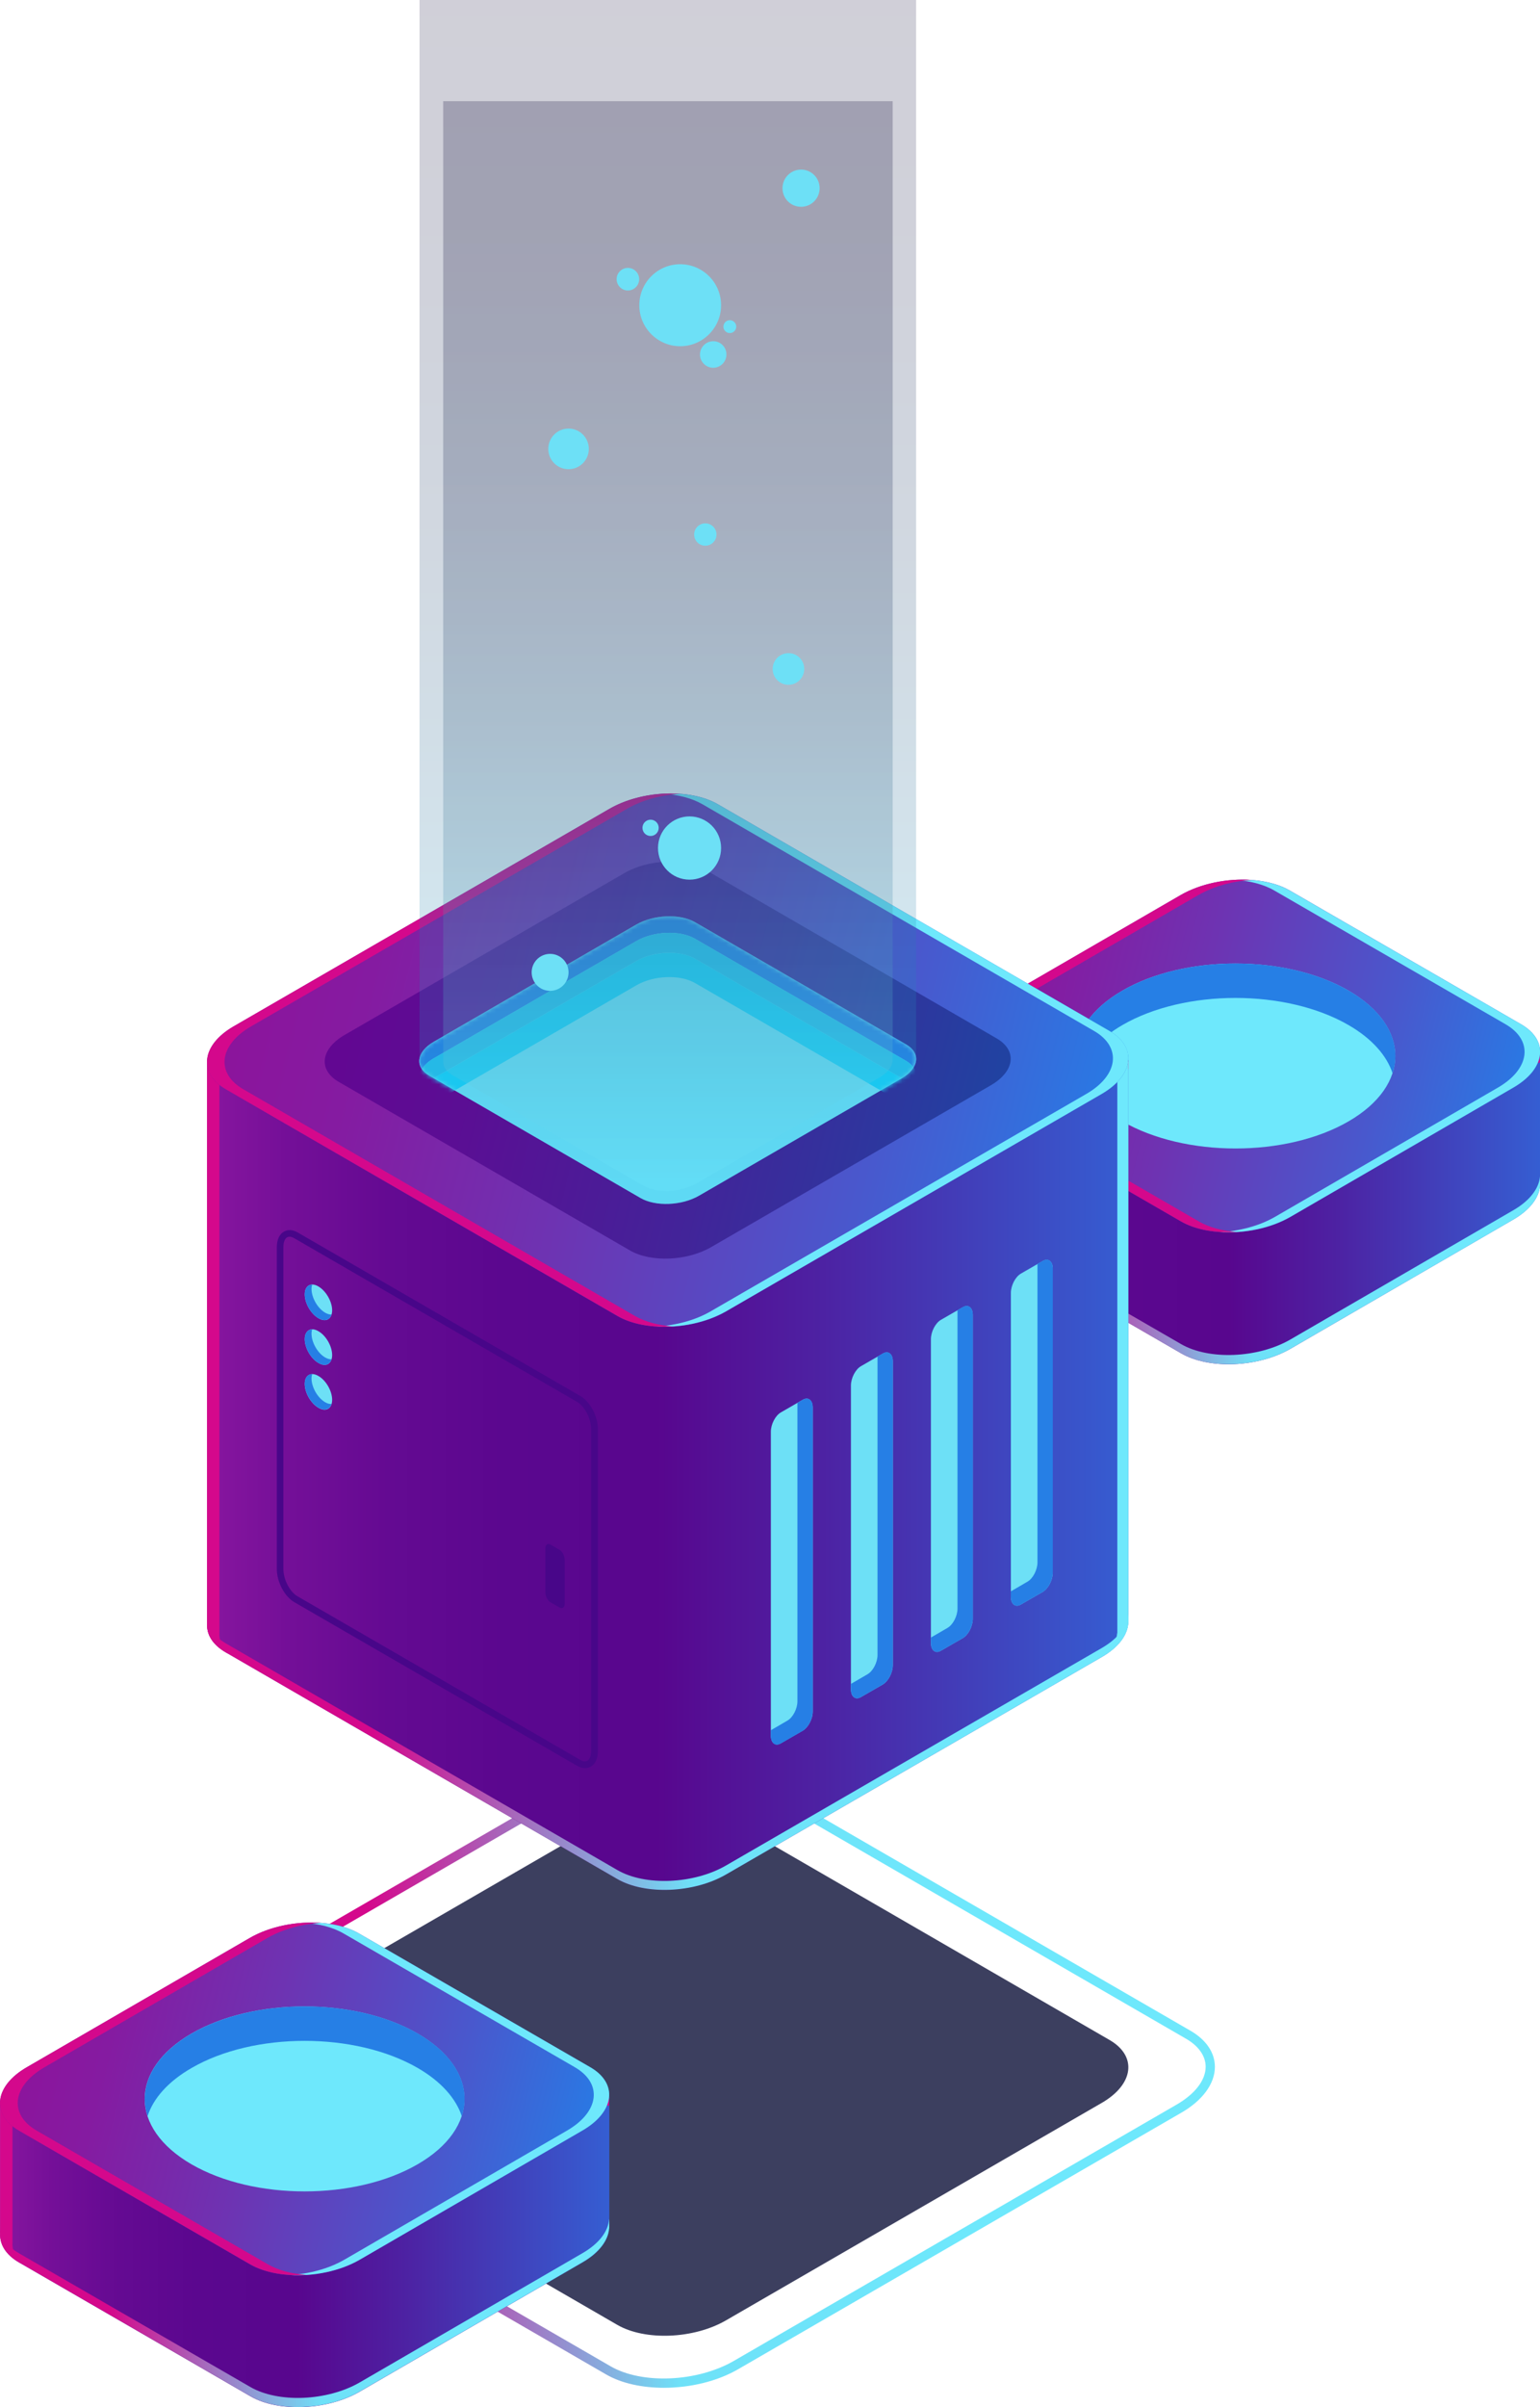 <svg width="349" height="545" viewBox="0 0 349 545" fill="none" xmlns="http://www.w3.org/2000/svg">
<g clip-path="url(#clip0_1_10963)">
<path d="M349 238.592H304.639L292.318 231.513C285.965 227.822 274.855 228.291 267.512 232.533L255.328 239.639H210.968V269.47H210.995C210.803 271.949 212.205 274.373 215.258 276.136L267.649 306.408C274.002 310.099 285.113 309.63 292.456 305.388L342.95 276.136C346.772 273.932 348.807 271.123 349 268.451H349.027V238.592H349Z" fill="url(#paint0_linear_1_10963)"/>
<path d="M342.922 274.042L292.428 303.295C285.085 307.537 273.975 308.005 267.622 304.314L215.258 274.07C212.205 272.307 210.803 269.911 210.995 267.404H210.968V269.47H210.995C210.803 271.949 212.205 274.373 215.258 276.136L267.649 306.408C274.002 310.099 285.113 309.63 292.456 305.388L342.95 276.136C346.772 273.932 348.807 271.123 349 268.451H349.027V266.358H349C348.78 269.057 346.745 271.839 342.922 274.042Z" fill="url(#paint1_linear_1_10963)"/>
<path d="M213.8 271.508L213.773 241.677H258.106L270.289 234.571C277.632 230.329 288.743 229.861 295.096 233.552L307.417 240.631H348.972V238.565H304.612L292.291 231.486C285.938 227.795 274.827 228.263 267.484 232.505L255.328 239.639H210.968V269.47H210.995C210.803 271.949 212.205 274.373 215.258 276.136L215.753 276.439C214.323 274.951 213.663 273.244 213.8 271.508Z" fill="#D4088C"/>
<path d="M267.649 276.549L215.258 246.277C208.905 242.586 209.703 236.168 217.046 231.927L267.539 202.674C274.882 198.432 285.993 197.964 292.346 201.655L344.737 231.927C351.09 235.618 350.293 242.036 342.95 246.277L292.456 275.53C285.113 279.772 274.002 280.213 267.649 276.549Z" fill="url(#paint2_linear_1_10963)"/>
<path d="M344.71 231.927L292.318 201.655C289.018 199.754 284.453 198.956 279.805 199.231C283.188 199.424 286.378 200.223 288.826 201.655L341.217 231.927C347.57 235.618 346.772 242.036 339.429 246.277L288.936 275.53C285.388 277.568 280.988 278.725 276.642 278.973C282.005 279.304 287.946 278.119 292.428 275.53L342.922 246.277C350.293 242.036 351.09 235.618 344.71 231.927Z" fill="#6EE8FC"/>
<path d="M271.664 276.549L219.273 246.277C212.92 242.586 213.718 236.168 221.061 231.927L271.554 202.674C275.047 200.663 279.365 199.506 283.655 199.231C278.21 198.845 272.132 200.03 267.539 202.674L217.018 231.927C209.675 236.168 208.877 242.586 215.23 246.277L267.622 276.549C270.949 278.477 275.625 279.248 280.355 278.945C277.082 278.725 274.03 277.926 271.664 276.549Z" fill="#D4088C"/>
<path d="M305.602 253.907C291.466 262.088 268.529 262.088 254.366 253.907C240.23 245.727 240.23 232.478 254.366 224.297C268.502 216.116 291.438 216.116 305.602 224.297C319.738 232.478 319.738 245.727 305.602 253.907Z" fill="#6EE8FC"/>
<path d="M254.366 232.092C268.502 223.911 291.438 223.911 305.602 232.092C310.937 235.177 314.265 239.006 315.585 243C317.73 236.416 314.403 229.365 305.602 224.297C291.466 216.116 268.529 216.116 254.366 224.297C245.565 229.392 242.237 236.444 244.383 243C245.703 239.006 249.03 235.204 254.366 232.092Z" fill="#267FE5"/>
<path opacity="0.8" d="M139.903 526.407L51.181 475.091C44.883 471.456 45.653 465.065 52.941 460.851L138.115 411.601C145.403 407.386 156.431 406.918 162.729 410.582L251.451 461.898C257.748 465.533 256.978 471.924 249.69 476.138L164.517 525.388C157.229 529.602 146.2 530.043 139.903 526.407Z" fill="#0C0F38"/>
<path d="M150.463 540.648C145.54 540.648 140.865 539.656 137.345 537.618L32.837 477.185C29.262 475.119 27.282 472.199 27.282 469.004C27.282 465.203 30.06 461.402 34.9 458.62L135.255 400.583C144.11 395.46 157.586 394.936 165.287 399.371L269.794 459.804C273.37 461.87 275.322 464.79 275.322 467.985C275.322 471.786 272.545 475.587 267.704 478.369L167.349 536.406C162.537 539.216 156.349 540.648 150.463 540.648ZM152.168 398.407C146.668 398.407 140.838 399.757 136.3 402.373L35.945 460.41C31.765 462.834 29.372 465.947 29.372 468.977C29.372 471.4 30.967 473.687 33.855 475.339L138.362 535.773C145.485 539.904 158.026 539.353 166.304 534.561L266.659 476.524C270.839 474.1 273.232 470.987 273.232 467.957C273.232 465.533 271.637 463.247 268.749 461.595L164.242 401.161C161.024 399.316 156.706 398.407 152.168 398.407Z" fill="url(#paint3_linear_1_10963)"/>
<path d="M255.713 240.025H211.71L162.729 211.709C156.431 208.073 145.403 208.514 138.115 212.728L90.894 240.025H46.918V367.529H46.946C46.753 370.008 48.128 372.377 51.181 374.14L139.903 425.456C146.2 429.092 157.229 428.651 164.517 424.437L249.69 375.187C253.486 373.011 255.493 370.229 255.686 367.557H255.713V240.025Z" fill="url(#paint4_linear_1_10963)"/>
<path d="M249.69 373.148L164.517 422.398C157.229 426.613 146.2 427.081 139.903 423.418L51.181 372.102C48.156 370.339 46.781 367.97 46.946 365.491H46.918V367.529H46.946C46.753 370.008 48.128 372.377 51.181 374.14L139.903 425.456C146.2 429.092 157.229 428.651 164.517 424.437L249.69 375.187C253.486 373.011 255.493 370.229 255.686 367.557H255.713V365.519H255.686C255.493 368.19 253.486 370.945 249.69 373.148Z" fill="url(#paint5_linear_1_10963)"/>
<path d="M49.724 369.595V242.091H93.699L140.92 214.794C148.208 210.579 159.236 210.111 165.534 213.775L214.515 242.091H255.741V240.052H211.738L162.729 211.709C156.431 208.073 145.403 208.514 138.115 212.728L90.894 240.025H46.918V367.529H46.946C46.753 370.008 48.128 372.377 51.181 374.14L51.676 374.415C50.246 372.983 49.586 371.303 49.724 369.595Z" fill="#D4088C"/>
<path d="M253.211 242.394V369.76H253.183C253.073 371.275 252.358 372.818 251.093 374.278C253.981 372.267 255.521 369.871 255.686 367.529H255.713V240.328C254.806 240.934 253.953 241.595 253.211 242.394Z" fill="#6EE8FC"/>
<path d="M139.903 297.951L51.181 246.635C44.883 243 45.653 236.609 52.941 232.395L138.115 183.145C145.403 178.931 156.431 178.462 162.729 182.126L251.451 233.442C257.748 237.077 256.978 243.468 249.69 247.682L164.517 296.932C157.229 301.147 146.2 301.587 139.903 297.951Z" fill="url(#paint6_linear_1_10963)"/>
<path d="M251.451 233.442L162.729 182.126C159.456 180.225 154.919 179.454 150.298 179.729C153.654 179.922 156.816 180.721 159.236 182.126L247.958 233.442C254.256 237.077 253.486 243.468 246.198 247.682L161.024 296.932C157.504 298.97 153.131 300.1 148.841 300.348C154.176 300.678 160.034 299.494 164.517 296.932L249.69 247.682C256.978 243.44 257.776 237.077 251.451 233.442Z" fill="#6EE8FC"/>
<path d="M142.818 283.16L76.758 244.955C72.055 242.228 72.66 237.491 78.078 234.351L141.498 197.688C146.916 194.548 155.111 194.218 159.814 196.917L225.874 235.122C230.577 237.849 229.971 242.586 224.554 245.727L161.134 282.389C155.716 285.529 147.521 285.859 142.818 283.16Z" fill="url(#paint7_linear_1_10963)"/>
<path d="M145.155 271.26L97.302 243.578C93.892 241.622 94.332 238.179 98.264 235.893L144.193 209.34C148.126 207.081 154.066 206.833 157.476 208.789L205.33 236.471C208.74 238.427 208.3 241.87 204.367 244.156L158.411 270.737C154.506 272.996 148.566 273.244 145.155 271.26Z" fill="#6DE0F6"/>
<path d="M143.863 297.951L55.141 246.635C48.843 243 49.614 236.609 56.902 232.395L142.075 183.145C145.54 181.134 149.831 180.005 154.066 179.729C148.648 179.344 142.653 180.501 138.087 183.145L52.941 232.395C45.653 236.609 44.856 242.972 51.181 246.635L139.903 297.951C143.203 299.879 147.823 300.651 152.526 300.348C149.281 300.1 146.228 299.301 143.863 297.951Z" fill="#D4088C"/>
<mask id="mask0_1_10963" style="mask-type:luminance" maskUnits="userSpaceOnUse" x="95" y="207" width="113" height="66">
<path d="M145.155 271.26L97.302 243.578C93.892 241.622 94.332 238.179 98.264 235.893L144.193 209.34C148.126 207.081 154.066 206.833 157.476 208.789L205.33 236.471C208.74 238.427 208.3 241.87 204.367 244.156L158.411 270.737C154.506 272.996 148.566 273.244 145.155 271.26Z" fill="white"/>
</mask>
<g mask="url(#mask0_1_10963)">
<path d="M98.237 239.667L144.193 213.086C148.126 210.8 154.066 210.579 157.476 212.535L205.357 240.218C206.1 240.658 206.65 241.182 207.035 241.733C208.19 239.86 207.695 237.821 205.357 236.471L157.476 208.789C154.066 206.833 148.126 207.081 144.193 209.34L98.237 235.921C95.184 237.683 94.277 240.162 95.624 242.091C96.147 241.209 96.999 240.383 98.237 239.667Z" fill="#267FE5"/>
</g>
<mask id="mask1_1_10963" style="mask-type:luminance" maskUnits="userSpaceOnUse" x="95" y="207" width="113" height="66">
<path d="M145.155 271.26L97.302 243.578C93.892 241.622 94.332 238.179 98.264 235.893L144.193 209.34C148.126 207.081 154.066 206.833 157.476 208.789L205.33 236.471C208.74 238.427 208.3 241.87 204.367 244.156L158.411 270.737C154.506 272.996 148.566 273.244 145.155 271.26Z" fill="white"/>
</mask>
<g mask="url(#mask1_1_10963)">
<path d="M98.237 244.184L144.193 217.603C148.126 215.317 154.066 215.097 157.476 217.052L205.357 244.735C205.962 245.093 206.402 245.479 206.76 245.919C208.272 243.936 207.86 241.677 205.357 240.218L157.476 212.535C154.066 210.579 148.126 210.827 144.193 213.086L98.237 239.667C94.992 241.54 94.194 244.184 95.872 246.167C96.422 245.451 97.192 244.79 98.237 244.184Z" fill="#25BFEC"/>
</g>
<mask id="mask2_1_10963" style="mask-type:luminance" maskUnits="userSpaceOnUse" x="95" y="207" width="113" height="66">
<path d="M145.155 271.26L97.302 243.578C93.892 241.622 94.332 238.179 98.264 235.893L144.193 209.34C148.126 207.081 154.066 206.833 157.476 208.789L205.33 236.471C208.74 238.427 208.3 241.87 204.367 244.156L158.411 270.737C154.506 272.996 148.566 273.244 145.155 271.26Z" fill="white"/>
</mask>
<g mask="url(#mask2_1_10963)">
<path d="M96.339 251.18C96.834 250.657 97.439 250.161 98.237 249.693L144.193 223.112C148.126 220.826 154.066 220.606 157.476 222.561L205.357 250.244C205.715 250.464 206.017 250.685 206.292 250.932C208.3 248.812 208.08 246.305 205.357 244.735L157.476 217.052C154.066 215.097 148.126 215.345 144.193 217.603L98.237 244.184C94.717 246.222 94.029 249.17 96.339 251.18Z" fill="#18D0F7"/>
</g>
<path d="M181.898 391.879L176.975 394.716C175.71 395.46 174.693 394.661 174.693 392.981V324.174C174.693 322.494 175.71 320.51 176.975 319.794L181.898 316.957C183.163 316.214 184.181 317.012 184.181 318.693V387.499C184.208 389.179 183.163 391.163 181.898 391.879Z" fill="#6DE0F6"/>
<path d="M181.898 316.957L180.715 317.646V385.213C180.715 386.893 179.698 388.876 178.433 389.593L174.693 391.769V393.008C174.693 394.688 175.71 395.487 176.975 394.744L181.898 391.906C183.163 391.163 184.181 389.207 184.181 387.527V318.693C184.208 316.985 183.163 316.213 181.898 316.957Z" fill="#267FE5"/>
<path d="M200.049 381.412L195.126 384.249C193.861 384.993 192.844 384.194 192.844 382.514V313.707C192.844 312.027 193.861 310.043 195.126 309.327L200.049 306.49C201.314 305.746 202.332 306.545 202.332 308.226V377.032C202.332 378.713 201.314 380.668 200.049 381.412Z" fill="#6DE0F6"/>
<path d="M218.173 370.917L213.25 373.754C211.985 374.498 210.968 373.699 210.968 372.019V303.212C210.968 301.532 211.985 299.549 213.25 298.833L218.173 295.996C219.438 295.252 220.456 296.051 220.456 297.731V366.538C220.456 368.218 219.438 370.201 218.173 370.917Z" fill="#6DE0F6"/>
<path d="M236.297 360.45L231.374 363.287C230.109 364.031 229.091 363.232 229.091 361.552V292.745C229.091 291.065 230.109 289.082 231.374 288.366L236.297 285.529C237.562 284.785 238.58 285.584 238.58 287.264V356.071C238.58 357.751 237.562 359.707 236.297 360.45Z" fill="#6DE0F6"/>
<path d="M200.049 306.463L198.867 307.151V374.718C198.867 376.399 197.849 378.382 196.584 379.098L192.844 381.274V382.514C192.844 384.194 193.861 384.993 195.126 384.249L200.049 381.412C201.314 380.668 202.332 378.713 202.332 377.032V308.226C202.332 306.518 201.314 305.719 200.049 306.463Z" fill="#267FE5"/>
<path d="M218.173 295.968L216.991 296.657V364.224C216.991 365.904 215.973 367.887 214.708 368.604L210.968 370.78V372.019C210.968 373.699 211.985 374.498 213.25 373.754L218.173 370.917C219.438 370.174 220.456 368.218 220.456 366.538V297.731C220.456 296.023 219.438 295.252 218.173 295.968Z" fill="#267FE5"/>
<path d="M236.297 285.501L235.114 286.19V353.757C235.114 355.437 234.097 357.42 232.832 358.137L229.091 360.313V361.552C229.091 363.232 230.109 364.031 231.374 363.287L236.297 360.45C237.562 359.707 238.58 357.751 238.58 356.071V287.264C238.58 285.556 237.562 284.757 236.297 285.501Z" fill="#267FE5"/>
<path d="M132.587 400.335C132.009 400.335 131.404 400.17 130.772 399.812L66.692 362.764C64.465 361.469 62.732 358.164 62.732 355.244V282.416C62.732 280.736 63.309 279.441 64.355 278.863C65.262 278.339 66.362 278.422 67.462 279.056L131.542 316.103C133.77 317.398 135.502 320.703 135.502 323.623V396.451C135.502 398.132 134.925 399.426 133.88 400.005C133.467 400.225 133.027 400.335 132.587 400.335ZM131.514 398.49C131.954 398.738 132.587 398.985 133.11 398.682C133.66 398.379 133.962 397.526 133.962 396.424V323.596C133.962 321.227 132.504 318.39 130.744 317.398L66.665 280.35C66.225 280.102 65.592 279.854 65.07 280.157C64.52 280.46 64.217 281.314 64.217 282.416V355.244C64.217 357.613 65.675 360.45 67.435 361.442L131.514 398.49Z" fill="#480689"/>
<path d="M75.273 296.684C75.273 298.667 73.87 299.494 72.165 298.475C70.433 297.483 69.057 295.059 69.057 293.076C69.057 291.093 70.46 290.266 72.165 291.285C73.87 292.277 75.273 294.701 75.273 296.684Z" fill="#6DE0F6"/>
<path d="M75.273 306.821C75.273 308.804 73.87 309.63 72.165 308.611C70.433 307.62 69.057 305.196 69.057 303.212C69.057 301.229 70.46 300.403 72.165 301.422C73.87 302.386 75.273 304.81 75.273 306.821Z" fill="#6DE0F6"/>
<path d="M75.273 316.957C75.273 318.94 73.87 319.767 72.165 318.748C70.433 317.756 69.057 315.332 69.057 313.349C69.057 311.366 70.46 310.539 72.165 311.558C73.87 312.522 75.273 314.946 75.273 316.957Z" fill="#6DE0F6"/>
<path d="M73.705 317.508C71.973 316.516 70.598 314.093 70.598 312.109C70.598 311.724 70.653 311.421 70.763 311.118C69.745 311.118 69.057 311.917 69.057 313.321C69.057 315.305 70.46 317.728 72.165 318.72C73.568 319.519 74.723 319.133 75.135 317.894C74.695 317.921 74.228 317.811 73.705 317.508Z" fill="#267FE5"/>
<path d="M73.705 307.372C71.973 306.38 70.598 303.956 70.598 301.973C70.598 301.587 70.653 301.284 70.763 301.009C69.745 301.009 69.057 301.808 69.057 303.212C69.057 305.196 70.46 307.62 72.165 308.611C73.568 309.41 74.723 309.024 75.135 307.785C74.695 307.785 74.228 307.675 73.705 307.372Z" fill="#267FE5"/>
<path d="M73.705 297.235C71.973 296.244 70.598 293.82 70.598 291.836C70.598 291.451 70.653 291.148 70.763 290.872C69.745 290.872 69.057 291.671 69.057 293.076C69.057 295.059 70.46 297.483 72.165 298.475C73.568 299.273 74.723 298.888 75.135 297.648C74.695 297.648 74.228 297.538 73.705 297.235Z" fill="#267FE5"/>
<path d="M126.812 363.976L124.749 362.792C124.116 362.434 123.594 361.414 123.594 360.56V350.617C123.594 349.763 124.116 349.377 124.749 349.735L126.812 350.92C127.444 351.278 127.967 352.297 127.967 353.151V363.095C127.967 363.949 127.444 364.362 126.812 363.976Z" fill="#480689"/>
<path opacity="0.2" d="M207.64 0H95.074V240.3C95.074 241.54 95.817 242.724 97.357 243.606L145.21 271.26C148.621 273.216 154.561 272.968 158.466 270.71L204.367 244.156C206.402 242.972 207.502 241.485 207.585 240.052H207.612V0H207.64Z" fill="url(#paint8_linear_1_10963)"/>
<path opacity="0.25" d="M202.277 22.917H100.437V240.41C100.437 241.54 101.125 242.614 102.5 243.413L145.788 268.451C148.868 270.241 154.231 270.021 157.806 267.955L199.362 243.936C201.204 242.862 202.194 241.512 202.277 240.218H202.304V22.917H202.277Z" fill="url(#paint9_linear_1_10963)"/>
<path d="M124.666 224.352C126.975 224.352 128.847 222.477 128.847 220.165C128.847 217.853 126.975 215.978 124.666 215.978C122.358 215.978 120.486 217.853 120.486 220.165C120.486 222.477 122.358 224.352 124.666 224.352Z" fill="#6DE0F6"/>
<path d="M163.417 192.014C163.417 195.98 160.199 199.176 156.266 199.176C152.306 199.176 149.116 195.953 149.116 192.014C149.116 188.048 152.333 184.852 156.266 184.852C160.199 184.852 163.417 188.048 163.417 192.014Z" fill="#6DE0F6"/>
<path d="M149.281 187.442C149.281 188.461 148.456 189.287 147.438 189.287C146.42 189.287 145.595 188.461 145.595 187.442C145.595 186.423 146.42 185.596 147.438 185.596C148.456 185.596 149.281 186.423 149.281 187.442Z" fill="#6DE0F6"/>
<path d="M182.256 151.468C182.256 153.452 180.66 155.049 178.68 155.049C176.7 155.049 175.105 153.452 175.105 151.468C175.105 149.485 176.7 147.888 178.68 147.888C180.66 147.86 182.256 149.485 182.256 151.468Z" fill="#6DE0F6"/>
<path d="M162.372 121.032C162.372 122.436 161.244 123.566 159.841 123.566C158.439 123.566 157.311 122.436 157.311 121.032C157.311 119.627 158.439 118.497 159.841 118.497C161.244 118.497 162.372 119.627 162.372 121.032Z" fill="#6DE0F6"/>
<path d="M128.847 106.24C131.383 106.24 133.44 104.181 133.44 101.64C133.44 99.1 131.383 97.04 128.847 97.04C126.31 97.04 124.254 99.1 124.254 101.64C124.254 104.181 126.31 106.24 128.847 106.24Z" fill="#6DE0F6"/>
<path d="M163.417 69.11C163.417 74.233 159.264 78.392 154.149 78.392C149.033 78.392 144.88 74.233 144.88 69.11C144.88 63.986 149.033 59.827 154.149 59.827C159.264 59.827 163.417 63.986 163.417 69.11Z" fill="#6DE0F6"/>
<path d="M144.853 63.215C144.853 64.62 143.698 65.777 142.295 65.777C140.893 65.777 139.738 64.62 139.738 63.215C139.738 61.81 140.893 60.654 142.295 60.654C143.698 60.654 144.853 61.81 144.853 63.215Z" fill="#6DE0F6"/>
<path d="M164.627 80.265C164.627 81.918 163.279 83.268 161.629 83.268C159.979 83.268 158.631 81.918 158.631 80.265C158.631 78.613 159.979 77.263 161.629 77.263C163.279 77.235 164.627 78.585 164.627 80.265Z" fill="#6DE0F6"/>
<path d="M166.854 73.958C166.854 74.756 166.194 75.418 165.397 75.418C164.599 75.418 163.939 74.756 163.939 73.958C163.939 73.159 164.599 72.498 165.397 72.498C166.194 72.498 166.854 73.159 166.854 73.958Z" fill="#6DE0F6"/>
<path d="M185.748 42.612C185.748 44.925 183.878 46.826 181.541 46.826C179.203 46.826 177.333 44.953 177.333 42.612C177.333 40.298 179.203 38.397 181.541 38.397C183.878 38.397 185.748 40.298 185.748 42.612Z" fill="#6DE0F6"/>
<path d="M138.06 474.733H93.699L81.378 467.654C75.025 463.963 63.915 464.432 56.572 468.674L44.388 475.78H0.027V505.611H0.055C-0.138 508.09 1.265 510.514 4.318 512.277L56.709 542.549C63.062 546.24 74.173 545.771 81.516 541.529L132.009 512.277C135.832 510.073 137.867 507.264 138.06 504.592H138.087V474.733H138.06Z" fill="url(#paint10_linear_1_10963)"/>
<path d="M131.982 510.183L81.516 539.436C74.173 543.678 63.062 544.146 56.709 540.455L4.29 510.183C1.238 508.421 -0.165 506.024 0.027 503.518V505.584H0.055C-0.138 508.063 1.265 510.486 4.318 512.249L56.709 542.521C63.062 546.212 74.173 545.744 81.516 541.502L131.982 512.249C135.805 510.046 137.84 507.236 138.032 504.564H138.06V502.498H138.032C137.84 505.198 135.805 507.98 131.982 510.183Z" fill="url(#paint11_linear_1_10963)"/>
<path d="M2.833 507.649V477.818H47.166L59.349 470.712C66.692 466.47 77.803 466.002 84.156 469.693L96.477 476.772H138.06V474.706H93.699L81.378 467.627C75.025 463.936 63.915 464.404 56.572 468.646L44.388 475.753H0.027V505.583H0.055C-0.138 508.063 1.265 510.486 4.318 512.249L4.813 512.552C3.355 511.065 2.695 509.385 2.833 507.649Z" fill="#D4088C"/>
<path d="M56.682 512.69L4.29 482.418C-2.063 478.727 -1.265 472.309 6.078 468.067L56.572 438.815C63.915 434.573 75.025 434.105 81.378 437.796L133.77 468.067C140.123 471.758 139.325 478.176 131.982 482.418L81.488 511.671C74.145 515.885 63.035 516.353 56.682 512.69Z" fill="url(#paint12_linear_1_10963)"/>
<path d="M133.77 468.068L81.378 437.796C78.078 435.895 73.513 435.097 68.865 435.372C72.248 435.565 75.438 436.364 77.886 437.796L130.277 468.068C136.63 471.759 135.832 478.176 128.489 482.418L77.996 511.671C74.448 513.709 70.047 514.866 65.702 515.114C71.065 515.444 77.005 514.26 81.488 511.671L131.954 482.418C139.325 478.176 140.123 471.731 133.77 468.068Z" fill="#6EE8FC"/>
<path d="M60.697 512.69L8.306 482.418C1.953 478.727 2.75 472.309 10.093 468.068L60.587 438.815C64.08 436.804 68.397 435.647 72.688 435.372C67.242 434.986 61.164 436.143 56.572 438.815L6.078 468.068C-1.265 472.309 -2.063 478.727 4.29 482.418L56.682 512.69C60.009 514.618 64.685 515.389 69.415 515.086C66.142 514.866 63.09 514.067 60.697 512.69Z" fill="#D4088C"/>
<path d="M94.634 490.048C80.498 498.229 57.562 498.229 43.398 490.048C29.262 481.868 29.262 468.618 43.398 460.438C57.534 452.257 80.471 452.257 94.634 460.438C108.798 468.618 108.798 481.868 94.634 490.048Z" fill="#6EE8FC"/>
<path d="M43.426 468.233C57.562 460.052 80.498 460.052 94.662 468.233C99.997 471.318 103.325 475.147 104.645 479.141C106.79 472.557 103.462 465.506 94.662 460.438C80.526 452.257 57.589 452.257 43.426 460.438C34.625 465.533 31.297 472.585 33.442 479.141C34.735 475.147 38.063 471.318 43.426 468.233Z" fill="#267FE5"/>
</g>
<defs>
<linearGradient id="paint0_linear_1_10963" x1="197.91" y1="268.938" x2="366.095" y2="268.938" gradientUnits="userSpaceOnUse">
<stop stop-color="#A31FA9"/>
<stop offset="0.067" stop-color="#8B17A0"/>
<stop offset="0.149" stop-color="#740F98"/>
<stop offset="0.239" stop-color="#640A92"/>
<stop offset="0.341" stop-color="#5B078F"/>
<stop offset="0.478" stop-color="#58068E"/>
<stop offset="0.626" stop-color="#4D22A3"/>
<stop offset="0.944" stop-color="#3168DA"/>
<stop offset="1" stop-color="#2C75E4"/>
</linearGradient>
<linearGradient id="paint1_linear_1_10963" x1="197.91" y1="287.611" x2="366.096" y2="287.611" gradientUnits="userSpaceOnUse">
<stop stop-color="#D4088C"/>
<stop offset="0.226" stop-color="#D4088C"/>
<stop offset="0.511" stop-color="#6EE1F8"/>
<stop offset="0.78" stop-color="#6EE8FC"/>
<stop offset="1" stop-color="#6EE8FC"/>
</linearGradient>
<linearGradient id="paint2_linear_1_10963" x1="209.934" y1="239.109" x2="339.249" y2="271.057" gradientUnits="userSpaceOnUse">
<stop stop-color="#8D139B"/>
<stop offset="0.165" stop-color="#851BA1"/>
<stop offset="0.428" stop-color="#6E33B2"/>
<stop offset="0.755" stop-color="#4958CD"/>
<stop offset="1" stop-color="#2979E4"/>
</linearGradient>
<linearGradient id="paint3_linear_1_10963" x1="27.281" y1="468.494" x2="275.349" y2="468.494" gradientUnits="userSpaceOnUse">
<stop stop-color="#D4088C"/>
<stop offset="0.226" stop-color="#D4088C"/>
<stop offset="0.511" stop-color="#6EE1F8"/>
<stop offset="0.78" stop-color="#6EE8FC"/>
<stop offset="1" stop-color="#6EE8FC"/>
</linearGradient>
<linearGradient id="paint4_linear_1_10963" x1="27.172" y1="318.584" x2="281.561" y2="318.584" gradientUnits="userSpaceOnUse">
<stop stop-color="#A31FA9"/>
<stop offset="0.067" stop-color="#8B17A0"/>
<stop offset="0.149" stop-color="#740F98"/>
<stop offset="0.239" stop-color="#640A92"/>
<stop offset="0.341" stop-color="#5B078F"/>
<stop offset="0.478" stop-color="#58068E"/>
<stop offset="0.626" stop-color="#4D22A3"/>
<stop offset="0.944" stop-color="#3168DA"/>
<stop offset="1" stop-color="#2C75E4"/>
</linearGradient>
<linearGradient id="paint5_linear_1_10963" x1="27.172" y1="396.714" x2="281.561" y2="396.714" gradientUnits="userSpaceOnUse">
<stop stop-color="#D4088C"/>
<stop offset="0.226" stop-color="#D4088C"/>
<stop offset="0.511" stop-color="#6EE1F8"/>
<stop offset="0.78" stop-color="#6EE8FC"/>
<stop offset="1" stop-color="#6EE8FC"/>
</linearGradient>
<linearGradient id="paint6_linear_1_10963" x1="45.211" y1="240.037" x2="241.088" y2="288.431" gradientUnits="userSpaceOnUse">
<stop stop-color="#8D139B"/>
<stop offset="0.165" stop-color="#851BA1"/>
<stop offset="0.428" stop-color="#6E33B2"/>
<stop offset="0.755" stop-color="#4958CD"/>
<stop offset="1" stop-color="#2979E4"/>
</linearGradient>
<linearGradient id="paint7_linear_1_10963" x1="72.321" y1="240.037" x2="218.151" y2="276.066" gradientUnits="userSpaceOnUse">
<stop stop-color="#630692"/>
<stop offset="0.226" stop-color="#5B0E94"/>
<stop offset="0.587" stop-color="#432399"/>
<stop offset="1" stop-color="#2142A1"/>
</linearGradient>
<linearGradient id="paint8_linear_1_10963" x1="151.358" y1="272.598" x2="151.358" y2="0" gradientUnits="userSpaceOnUse">
<stop offset="0.011" stop-color="#25BFEC"/>
<stop offset="0.045" stop-color="#24B4E1"/>
<stop offset="0.219" stop-color="#1F83B0"/>
<stop offset="0.39" stop-color="#1B5A86"/>
<stop offset="0.557" stop-color="#173A66"/>
<stop offset="0.717" stop-color="#152350"/>
<stop offset="0.868" stop-color="#131642"/>
<stop offset="1" stop-color="#13113D"/>
</linearGradient>
<linearGradient id="paint9_linear_1_10963" x1="151.359" y1="269.622" x2="151.359" y2="22.912" gradientUnits="userSpaceOnUse">
<stop offset="0.011" stop-color="#70E8FC"/>
<stop offset="0.148" stop-color="#5AB5CF"/>
<stop offset="0.303" stop-color="#4584A3"/>
<stop offset="0.456" stop-color="#335A7E"/>
<stop offset="0.605" stop-color="#253A62"/>
<stop offset="0.747" stop-color="#1B244D"/>
<stop offset="0.882" stop-color="#151641"/>
<stop offset="1" stop-color="#13113D"/>
</linearGradient>
<linearGradient id="paint10_linear_1_10963" x1="-13.045" y1="505.072" x2="155.141" y2="505.072" gradientUnits="userSpaceOnUse">
<stop stop-color="#A31FA9"/>
<stop offset="0.067" stop-color="#8B17A0"/>
<stop offset="0.149" stop-color="#740F98"/>
<stop offset="0.239" stop-color="#640A92"/>
<stop offset="0.341" stop-color="#5B078F"/>
<stop offset="0.478" stop-color="#58068E"/>
<stop offset="0.626" stop-color="#4D22A3"/>
<stop offset="0.944" stop-color="#3168DA"/>
<stop offset="1" stop-color="#2C75E4"/>
</linearGradient>
<linearGradient id="paint11_linear_1_10963" x1="-13.046" y1="523.745" x2="155.141" y2="523.745" gradientUnits="userSpaceOnUse">
<stop stop-color="#D4088C"/>
<stop offset="0.226" stop-color="#D4088C"/>
<stop offset="0.511" stop-color="#6EE1F8"/>
<stop offset="0.78" stop-color="#6EE8FC"/>
<stop offset="1" stop-color="#6EE8FC"/>
</linearGradient>
<linearGradient id="paint12_linear_1_10963" x1="-1.021" y1="475.242" x2="128.293" y2="507.191" gradientUnits="userSpaceOnUse">
<stop stop-color="#8D139B"/>
<stop offset="0.165" stop-color="#851BA1"/>
<stop offset="0.428" stop-color="#6E33B2"/>
<stop offset="0.755" stop-color="#4958CD"/>
<stop offset="1" stop-color="#2979E4"/>
</linearGradient>
<clipPath id="clip0_1_10963">
<rect width="349" height="545" fill="white"/>
</clipPath>
</defs>
</svg>
